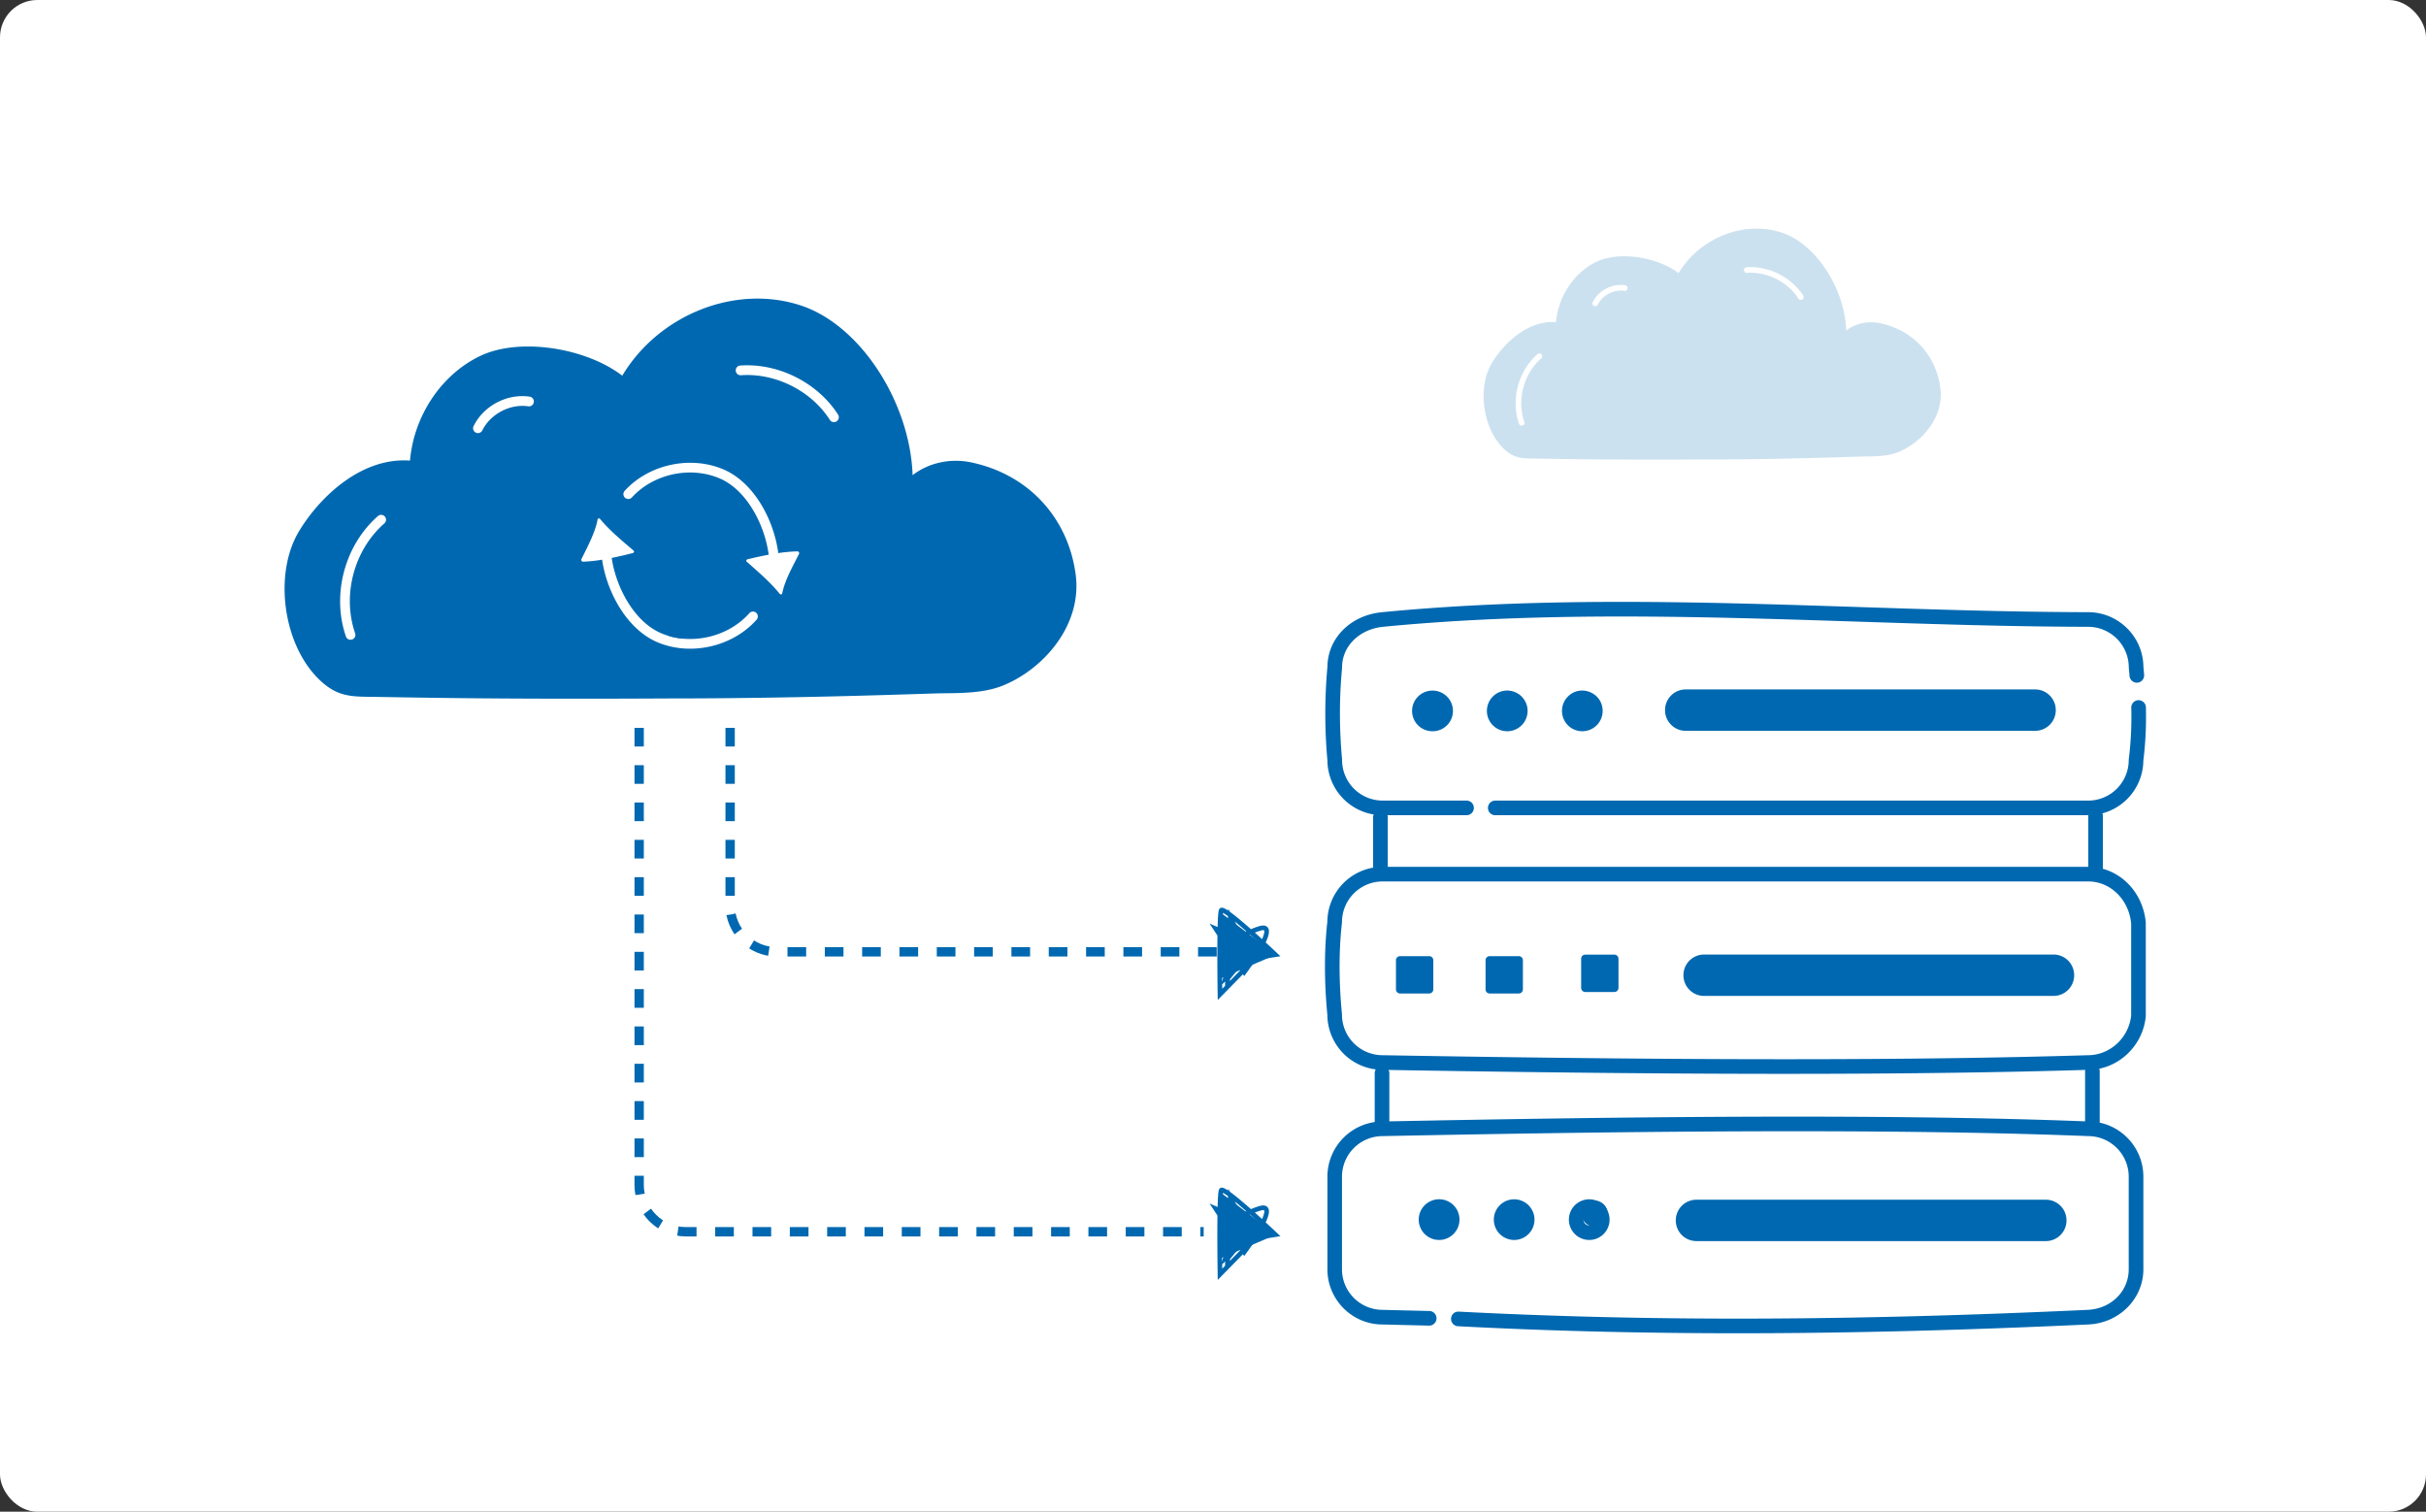 <svg xmlns="http://www.w3.org/2000/svg" width="520" height="324" fill="none" viewBox="0 0 520 324"><rect x="0" y="0" width="520" height="324" fill="#333333" stroke="none"/><rect width="520" height="324" fill="#fff" rx="8"/><path fill="#0068b0" d="m146.571 131.285-.042 5.61a16 16 0 0 1-3.134-.574l.042-5.057c0-.867.699-1.619 1.577-1.556a1.564 1.564 0 0 1 1.557 1.577"/><path fill="#0068b0" d="M230.581 123.282c-1.486-11.789-9.656-21.501-22.452-24.188-4.546-.94-9.194.158-12.516 2.749-.534-15.526-11.097-32.096-23.892-36.348-14.03-4.66-30.486 1.912-38.343 15.023-7.899-6.038-21.971-8.17-30.256-4.314-8.432 3.928-14.398 12.83-15.244 22.515-10.208-.742-19.079 7.439-23.717 15.023-5.537 9.048-3.572 24.188 4.116 31.763 3.563 3.51 6.342 3.781 10.501 3.837 6.285.052 24.029.582 64.526.355 29.811 0 55.829-1.085 58.664-1.106 4.169-.033 8.881-.054 12.75-1.558 8.707-3.388 17.232-12.854 15.863-23.751M82.389 112.174c-6.509 5.694-9.09 15.39-6.268 23.56a1.04 1.04 0 0 1-.648 1.327q-.197.07-.405.059a1.03 1.03 0 0 1-.922-.707c-3.095-8.953-.261-19.568 6.864-25.806a1.04 1.04 0 0 1 1.473.094 1.044 1.044 0 0 1-.094 1.473m30.862-25.085c-3.864-.595-8.117 1.62-9.862 5.141a1.04 1.04 0 0 1-1.005.595 1.043 1.043 0 0 1-.866-1.515c2.163-4.378 7.231-7.02 12.058-6.29a1.049 1.049 0 0 1 .438 1.868 1.05 1.05 0 0 1-.763.2m48.928 45.72c-5.199 5.867-14.167 7.81-21.168 4.879-6.561-2.717-10.928-10.678-11.952-17.73-1.348.23-2.709.373-4.075.428a.38.38 0 0 1-.335-.175.39.39 0 0 1-.019-.378c1.274-2.612 2.946-5.673 3.458-8.473a.299.299 0 0 1 .533-.137c2.048 2.476 4.721 4.681 7.166 6.77a.307.307 0 0 1 .028.448.3.3 0 0 1-.142.086c-1.327.344-2.915.72-4.555 1.055.918 6.362 4.89 13.77 10.688 16.173 6.189 2.599 14.188.891 18.806-4.325.183-.208.441-.335.717-.353a1.047 1.047 0 0 1 1.108.976c.018.276-.075.548-.258.756m9.079-14.074c-1.306 2.591-3.029 5.631-3.59 8.418a.296.296 0 0 1-.222.24.3.3 0 0 1-.17-.006.3.3 0 0 1-.14-.098c-2.007-2.508-4.66-4.754-7.064-6.885a.301.301 0 0 1 .124-.523 73 73 0 0 1 4.566-.99c-.826-6.373-4.692-13.844-10.448-16.329-6.314-2.724-14.236-1.025-18.87 4.053a1.065 1.065 0 0 1-1.485.063 1.048 1.048 0 0 1-.063-1.473c5.214-5.716 14.147-7.627 21.241-4.566 6.519 2.82 10.761 10.834 11.681 17.908a32 32 0 0 1 4.085-.372.39.39 0 0 1 .397.367.4.4 0 0 1-.042.193m7.502-28.263a1.05 1.05 0 0 1-.888-.48c-3.991-6.237-11.629-10.072-19.025-9.57a1.05 1.05 0 0 1-1.034-.564 1.03 1.03 0 0 1-.058-.81 1.04 1.04 0 0 1 .945-.704c8.139-.565 16.539 3.666 20.937 10.522a1.06 1.06 0 0 1 .032 1.061 1.06 1.06 0 0 1-.909.548Z"/><path fill="#fff" d="M340.795 240.687c-.796-.167-.992-1.225-.434-1.789.623-.627 1.591-.352 1.808-.541.052-.044.054-.28-.093-.443-.226-.25-.645-.383-1.013-.499a.61.61 0 0 1-.416-.493.61.61 0 0 1 .258-.592 3.08 3.08 0 0 0 1.329-2.426.613.613 0 0 1 .627-.594.61.61 0 0 1 .594.627 4.32 4.32 0 0 1-1.068 2.697c1.229.685 1.292 2.037.578 2.652-.528.453-1.196.343-1.578.416a.611.611 0 0 1-.595.988Z"/><path fill="#0068b0" d="M448.494 242.213a1.57 1.57 0 0 1-1.567-1.568v-11.034a1.564 1.564 0 0 1 1.567-1.567 1.566 1.566 0 0 1 1.567 1.567v11.034a1.57 1.57 0 0 1-1.567 1.568M449.18 187.402a1.57 1.57 0 0 1-1.567-1.567v-10.972a1.568 1.568 0 0 1 3.135 0v10.972a1.57 1.57 0 0 1-1.568 1.567"/><path fill="#0068b0" d="M382.614 230.155c-24.917 0-53.378-.287-86.281-.859a11.846 11.846 0 0 1-11.819-11.754c-.685-7.066-.685-13.988 0-20.016a11.85 11.85 0 0 1 11.832-11.741h151.241c6.437 0 11.748 5.14 12.349 11.957v19.984q.002.074-.007.151c-.619 6.402-6.045 11.419-12.348 11.419-18.683.572-40.051.859-64.967.859m-86.267-41.235a8.705 8.705 0 0 0-8.697 8.697q0 .09-.011.18c-.674 5.859-.672 12.606 0 19.514q.007.075.007.152a8.71 8.71 0 0 0 8.698 8.699h.027c65.752 1.145 113.787 1.146 151.164 0 4.732 0 8.77-3.735 9.269-8.516v-19.695c-.486-5.154-4.439-9.036-9.221-9.036Z"/><path fill="#0068b0" d="M372.536 285.755c-20.895 0-40.676-.496-60.021-1.506a1.567 1.567 0 0 1-1.485-1.646 1.55 1.55 0 0 1 1.038-1.403 1.6 1.6 0 0 1 .608-.083c40.851 2.118 83.696 1.997 134.833-.381 4.999-.233 8.77-3.972 8.77-8.699v-19.839a8.7 8.7 0 0 0-2.55-6.148 8.7 8.7 0 0 0-6.147-2.551c-44.499-1.778-104.177-.934-151.206 0a8.716 8.716 0 0 0-8.729 8.699v19.842a8.706 8.706 0 0 0 8.708 8.697c2.258.062 4.466.114 6.674.166l3.351.081a1.565 1.565 0 0 1 1.529 1.605 1.567 1.567 0 0 1-1.605 1.529l-3.349-.082q-3.318-.078-6.644-.164c-6.481 0-11.79-5.308-11.79-11.832v-19.842a11.85 11.85 0 0 1 11.834-11.834c47.04-.933 106.78-1.777 151.297 0 6.461 0 11.768 5.309 11.768 11.832v19.843c0 6.327-5.166 11.523-11.76 11.83-27.042 1.258-51.778 1.886-75.124 1.886M295.889 188.412a1.57 1.57 0 0 1-1.567-1.567v-11.636a1.568 1.568 0 1 1 3.135 0v11.636a1.566 1.566 0 0 1-1.568 1.567"/><path fill="#0068b0" d="M296.231 242.127a1.57 1.57 0 0 1-1.567-1.567v-10.608a1.568 1.568 0 0 1 3.134 0v10.608a1.566 1.566 0 0 1-1.567 1.567M324.547 264.193A2.792 2.792 0 1 0 324.547 258.609 2.792 2.792 0 0 0 324.547 264.193"/><path fill="#0068b0" d="M324.547 265.76a4.355 4.355 0 0 1-4.023-2.695 4.358 4.358 0 1 1 4.023 2.695m0-5.583a1.22 1.22 0 0 0-1.13.757 1.22 1.22 0 0 0 .893 1.668 1.223 1.223 0 1 0 .237-2.425M309.677 263.907a2.79 2.79 0 1 0-2.422-5.029 2.79 2.79 0 0 0 2.422 5.029"/><path fill="#0068b0" d="M308.453 265.761a4.37 4.37 0 0 1-4.351-4.147 4.35 4.35 0 0 1 2.492-4.152 4.356 4.356 0 0 1 4.457 7.442 4.35 4.35 0 0 1-2.598.857m-1.221-4.299a1.23 1.23 0 0 0 .811 1.092 1.217 1.217 0 0 0 1.319-.331 1.22 1.22 0 0 0 .2-1.345 1.222 1.222 0 0 0-2.012-.297c-.217.24-.332.557-.318.881M344.145 261.644a2.798 2.798 0 1 0-4.748-2.96 2.798 2.798 0 0 0 4.748 2.96"/><path fill="#0068b0" d="M340.639 265.761a4.365 4.365 0 0 1-4.352-4.147 4.36 4.36 0 0 1 4.996-4.522 4.358 4.358 0 0 1-.644 8.669m-1.221-4.299a1.225 1.225 0 1 0 2.446-.123 1.225 1.225 0 0 0-2.446.123M447.586 174.726H320.503a1.564 1.564 0 0 1-1.567-1.567 1.566 1.566 0 0 1 1.567-1.567h127.083a8.706 8.706 0 0 0 8.697-8.699q0-.102.014-.203a72.6 72.6 0 0 0 .53-11.017 1.57 1.57 0 0 1 .433-1.119 1.568 1.568 0 0 1 2.701 1.046 76 76 0 0 1-.543 11.402 11.85 11.85 0 0 1-11.832 11.724"/><path fill="#0068b0" d="M314.292 174.726h-17.935a11.85 11.85 0 0 1-11.834-11.76 111 111 0 0 1 0-20c.04-6.163 4.94-11.1 11.683-11.751 50.929-4.929 101.136-.107 151.395-.007 6.494.012 11.782 5.273 11.829 11.746.06.564.109 1.129.15 1.684a1.564 1.564 0 0 1-1.447 1.679 1.583 1.583 0 0 1-1.679-1.447 58 58 0 0 0-.148-1.665 1 1 0 0 1-.01-.166 8.72 8.72 0 0 0-8.701-8.697c-50.338-.098-100.436-4.908-151.081-.008-5.129.496-8.85 4.157-8.85 8.705 0 .72-1.024 8.605 0 19.71q.003.071 0 .143a8.71 8.71 0 0 0 8.693 8.697h17.935a1.568 1.568 0 1 1 0 3.134Z"/><path fill="#0068b0" d="M323.696 155.094a2.792 2.792 0 1 0-1.296-5.432 2.792 2.792 0 0 0 1.296 5.432"/><path fill="#0068b0" d="M323.069 156.724a4.354 4.354 0 0 1-4.276-5.208 4.355 4.355 0 0 1 5.942-3.177 4.357 4.357 0 0 1-1.666 8.385m0-5.583a1.22 1.22 0 0 0-1.131.756 1.226 1.226 0 0 0 1.599 1.6 1.227 1.227 0 0 0 .397-1.996 1.23 1.23 0 0 0-.865-.36M309.583 153.359a2.793 2.793 0 1 0-5.215-2 2.793 2.793 0 0 0 5.215 2"/><path fill="#0068b0" d="M306.972 156.724a4.353 4.353 0 0 1 .108-8.706 4.36 4.36 0 0 1 4.354 4.3 4.355 4.355 0 0 1-4.245 4.406Zm-.056-5.581a1.22 1.22 0 0 0-1.093.81 1.22 1.22 0 0 0 .329 1.32 1.225 1.225 0 1 0 .764-2.13M341.084 154.394a2.792 2.792 0 1 0-3.86-4.037 2.792 2.792 0 0 0 3.86 4.037"/><path fill="#0068b0" d="M339.156 156.724a4.35 4.35 0 0 1-4.347-4.145 4.33 4.33 0 0 1 1.124-3.142c2.614-2.881 7.396-1.13 7.582 2.717a4.36 4.36 0 0 1-4.359 4.57m-.054-5.581a1.226 1.226 0 0 0-1.048 1.745q.104.22.284.384a1.179 1.179 0 0 0 .882.316 1.225 1.225 0 0 0 .764-2.131 1.26 1.26 0 0 0-.882-.314M361.315 156.635h74.909a4.42 4.42 0 0 0 4.42-4.419v-.029a4.42 4.42 0 0 0-4.42-4.419h-74.909a4.42 4.42 0 0 0-4.419 4.419v.029a4.42 4.42 0 0 0 4.419 4.419M365.257 213.451h74.909a4.42 4.42 0 0 0 4.419-4.419v-.029a4.42 4.42 0 0 0-4.419-4.419h-74.909a4.42 4.42 0 0 0-4.42 4.419v.029a4.42 4.42 0 0 0 4.42 4.419M363.615 266h74.909a4.42 4.42 0 0 0 4.419-4.419v-.029a4.42 4.42 0 0 0-4.419-4.419h-74.909a4.42 4.42 0 0 0-4.419 4.419v.029a4.42 4.42 0 0 0 4.419 4.419M300.092 212.931h6.256c.482 0 .873-.39.873-.872v-6.257a.873.873 0 0 0-.873-.873h-6.256a.873.873 0 0 0-.873.873v6.257c0 .482.391.872.873.872M319.296 212.931h6.256c.482 0 .873-.39.873-.872v-6.257a.873.873 0 0 0-.873-.873h-6.256a.873.873 0 0 0-.873.873v6.257c0 .482.391.872.873.872M339.784 212.611h6.256a.873.873 0 0 0 .873-.873v-6.256a.873.873 0 0 0-.873-.873h-6.256a.873.873 0 0 0-.873.873v6.256c0 .482.391.873.873.873"/><path fill="#cce1ef" d="m367.408 87.85-.024 3.24a9.3 9.3 0 0 1-1.81-.332l.025-2.92c0-.5.403-.935.91-.898a.903.903 0 0 1 .899.91"/><path fill="#cce1ef" d="M415.916 83.23c-.858-6.807-5.575-12.416-12.964-13.967-2.624-.542-5.308.091-7.227 1.587-.308-8.964-6.407-18.531-13.795-20.987-8.101-2.69-17.602 1.104-22.139 8.675-4.561-3.487-12.686-4.718-17.47-2.491-4.868 2.268-8.313 7.408-8.802 13-5.894-.429-11.016 4.295-13.694 8.674-3.197 5.224-2.063 13.966 2.377 18.34 2.057 2.027 3.662 2.183 6.063 2.215 3.629.03 13.874.336 37.257.206 17.213 0 32.236-.627 33.873-.64 2.407-.018 5.128-.03 7.362-.898 5.027-1.957 9.95-7.423 9.159-13.715m-85.566-6.414c-3.758 3.288-5.248 8.886-3.619 13.603a.6.6 0 0 1 .032.233.599.599 0 0 1-.406.533.596.596 0 0 1-.766-.374c-1.787-5.17-.151-11.299 3.963-14.9a.602.602 0 1 1 .796.905m17.82-14.484c-2.232-.344-4.687.935-5.695 2.968a.6.6 0 0 1-.58.344.6.6 0 0 1-.417-.205.6.6 0 0 1-.147-.441.6.6 0 0 1 .064-.228c1.249-2.53 4.175-4.055 6.962-3.633a.604.604 0 0 1-.187 1.194m37.825 1.953a.6.6 0 0 1-.513-.277c-2.304-3.601-6.714-5.815-10.985-5.526a.603.603 0 1 1-.085-1.2c4.699-.326 9.55 2.117 12.089 6.075a.606.606 0 0 1-.506.93Z"/><path stroke="#0068b0" stroke-dasharray="4 4" stroke-width="2" d="M156.5 156v38c0 5.523 4.477 10 10 10H264"/><path stroke="#0068b0" stroke-dasharray="4 4" stroke-width="2" d="M137 156v98c0 5.523 4.477 10 10 10h111"/><path stroke="#0068b0" d="M261.429 204.104c.005-4.456.086-8.539.338-8.994.434-.782 7.917 6.01 11.605 9.504l-2.519.393-1.52.436c-1.361.609-4.182 1.823-4.581 1.806-.4-.017-.861.631-1.042.957-.391-2.066-1.074-6.466-.679-7.536m-1.602 3.434a544 544 0 0 0 .07 9.012l1.569-1.601m-1.639-7.411c1.374-1.276 5.033-4.088 8.681-5.134 3.648-1.045-.749 5.807-3.403 9.364l-6.11-9.269 7.371 3.174m-5.086 1.927c1.69-.523 5.074-1.641 5.086-1.927m0 0 2.949 1.27-7.849 8.006m4.9-9.276-.548 1.121-1.605 2.433-1.085 1.956-1.583 1.934-.808-4.539-.158-8.014 2.891 2.626 3.895 2.526m-3.853-3.525-2.467 10.905 5.209-4.782-4.155-8.185-.633 14.82"/><path stroke="#0068b0" d="M261.429 264.104c.005-4.456.086-8.539.338-8.994.434-.782 7.917 6.01 11.605 9.504l-2.519.393-1.52.436c-1.361.609-4.182 1.823-4.581 1.806-.4-.017-.861.631-1.042.957-.391-2.066-1.074-6.466-.679-7.536m-1.602 3.434a544 544 0 0 0 .07 9.012l1.569-1.601m-1.639-7.411c1.374-1.276 5.033-4.088 8.681-5.134 3.648-1.045-.749 5.807-3.403 9.364l-6.11-9.269 7.371 3.174m-5.086 1.927c1.69-.523 5.074-1.641 5.086-1.927m0 0 2.949 1.27-7.849 8.006m4.9-9.276-.548 1.121-1.605 2.433-1.085 1.956-1.583 1.934-.808-4.539-.158-8.014 2.891 2.626 3.895 2.526m-3.853-3.525-2.467 10.905 5.209-4.782-4.155-8.185-.633 14.82"/><path fill="#0068b0" stroke="#0068b0" d="m262 196.5 10.5 8L262 209ZM262 256.5l10.5 8L262 269Z"/></svg>